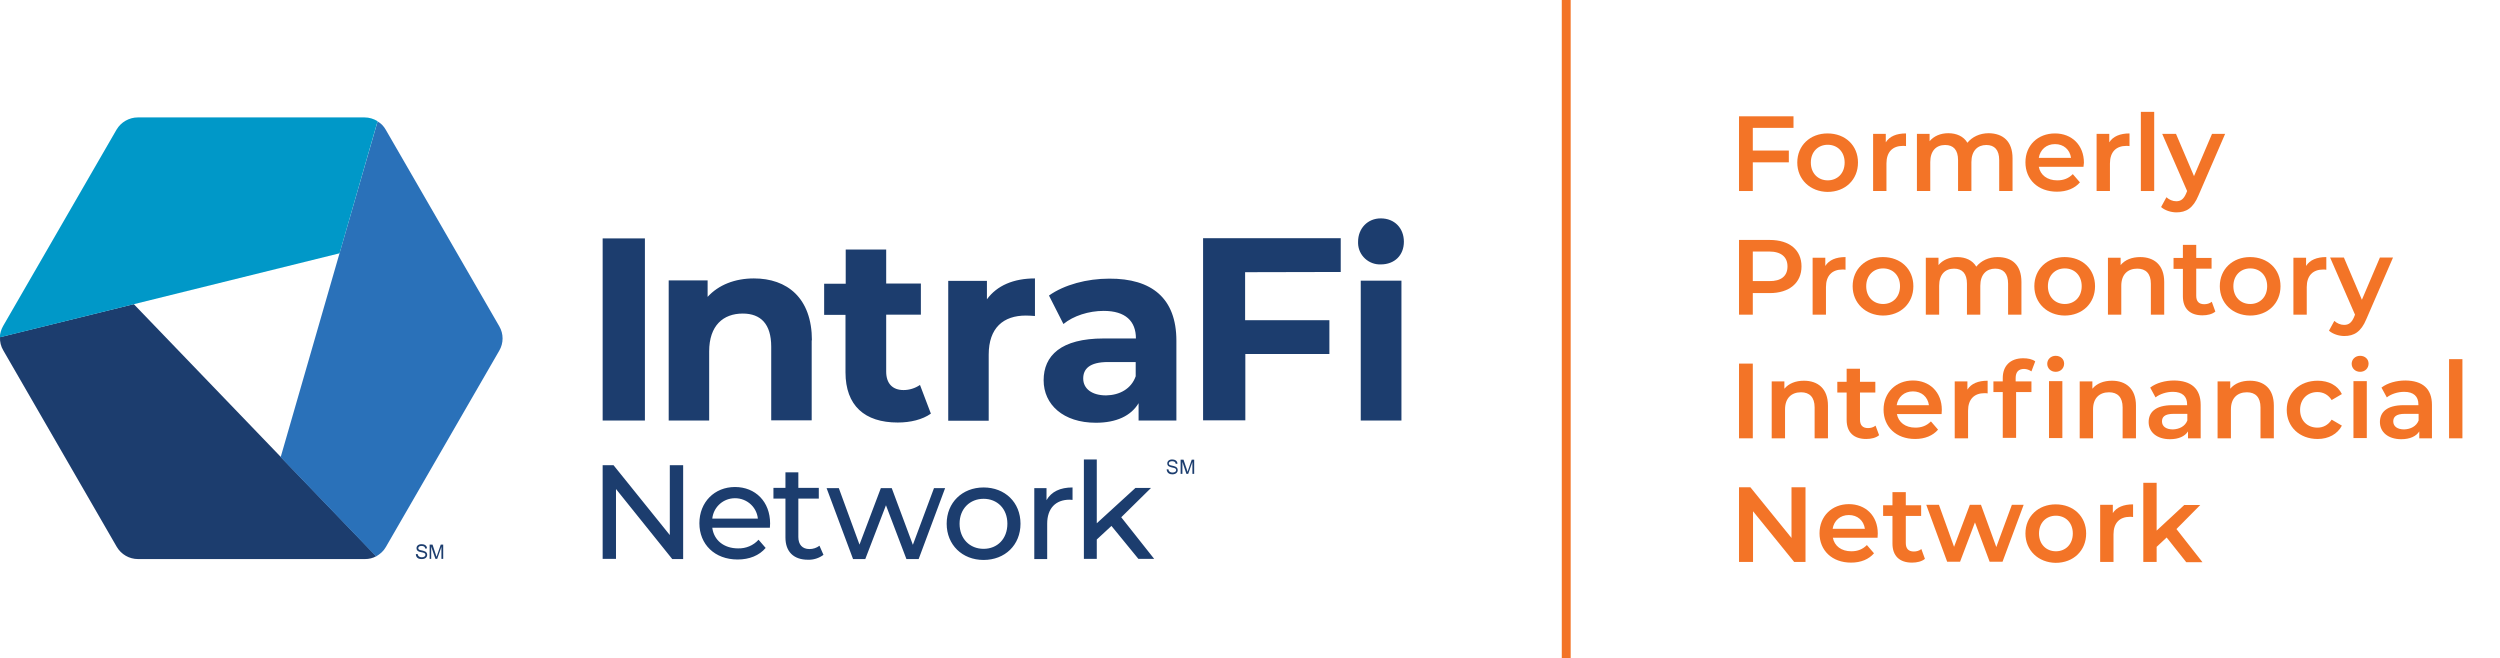 <?xml version="1.0" encoding="utf-8"?>
<!-- Generator: Adobe Illustrator 24.0.3, SVG Export Plug-In . SVG Version: 6.00 Build 0)  -->
<svg version="1.1" id="Layer_1" xmlns="http://www.w3.org/2000/svg" xmlns:xlink="http://www.w3.org/1999/xlink" x="0px" y="0px"
	 viewBox="0 0 1124.2 296" style="enable-background:new 0 0 1124.2 296;" xml:space="preserve">
<style type="text/css">
	.st0{fill:#1C3D6E;}
	.st1{fill:#2A71B9;}
	.st2{fill:#0098C8;}
	.st3{fill:none;stroke:#F37427;stroke-width:4;stroke-miterlimit:10;}
	.st4{enable-background:new    ;}
	.st5{fill:#F37427;}
</style>
<title>IntraFi-FormerlyPIN</title>
<path class="st0" d="M530.9,213.1v-6.4h1.3c1.5,4.5,1.7,4.9,1.8,5.5c0.2-0.6,0.3-0.9,1.9-5.5h1.1v6.4h-0.8v-5.4l-1.9,5.4h-0.8
	l-1.8-5.4v5.4H530.9z M524.6,211.1l0.8-0.1c0,0.1,0.1,1.5,1.9,1.5c1,0,1.6-0.5,1.6-1.1c0-0.9-1-1-1.9-1.2c-0.7-0.2-2.1-0.4-2.1-1.8
	c0-1,0.8-1.8,2.2-1.8c1.1,0,2.3,0.5,2.4,1.9l-0.8,0.1c-0.1-1-0.9-1.2-1.6-1.2c-1.4,0-1.5,0.8-1.5,1c0,0.6,0.4,0.8,1.5,1
	c0.8,0.2,2.5,0.4,2.5,2c0,0.9-0.7,1.9-2.4,1.9C524.8,213.3,524.7,211.5,524.6,211.1L524.6,211.1z M499.8,236.5l-6.6,6.1v8.7h-5.8
	v-44.7h5.8v28.7l17.4-15.9h7l-13.4,13.2l14.8,18.7h-7.1L499.8,236.5L499.8,236.5z M482.3,219.2v5.6c-0.4,0-0.9-0.1-1.3-0.1
	c-6.2,0-10.1,3.8-10.1,10.8v15.9h-5.8v-31.9h5.5v5.4C472.8,221.1,476.7,219.2,482.3,219.2L482.3,219.2z M453,235.5
	c0-6.8-4.6-11.2-10.7-11.2s-10.8,4.4-10.8,11.2c0,6.8,4.6,11.3,10.8,11.3S453,242.3,453,235.5L453,235.5z M425.7,235.5
	c0-9.5,7-16.3,16.6-16.3s16.6,6.7,16.6,16.3s-7,16.3-16.6,16.3S425.7,245,425.7,235.5z M425,219.5l-11.9,31.9h-5.5l-9.2-24.2
	l-9.3,24.2h-5.5l-11.9-31.9h5.5l9.3,25.4l9.6-25.4h4.9l9.5,25.5l9.5-25.5H425z M370.3,249.5c-2,1.5-4.5,2.3-7,2.2
	c-6.4,0-10.1-3.6-10.1-10v-17.5h-5.4v-4.8h5.4v-7h5.8v7h9.2v4.8H359v17.3c0,3.4,1.8,5.4,5,5.4c1.6,0,3.2-0.5,4.5-1.5L370.3,249.5
	L370.3,249.5z M320.3,233.2h20.5c-0.6-5.7-5.7-9.7-11.4-9.1C324.6,224.6,320.8,228.4,320.3,233.2z M346.2,237.3h-25.9
	c0.7,5.6,5.2,9.3,11.6,9.3c3.5,0.1,6.9-1.3,9.2-3.9l3.2,3.7c-2.9,3.4-7.3,5.2-12.6,5.2c-10.3,0-17.2-6.8-17.2-16.3s6.8-16.3,16-16.3
	s15.8,6.6,15.8,16.4C346.3,236.1,346.2,236.8,346.2,237.3L346.2,237.3z M307.2,209.2v42.2h-4.9L277,219.9v31.4h-6v-42.1h4.9
	l25.3,31.4v-31.4L307.2,209.2z M620.9,98.2c6.2,0,10.4,4.4,10.4,10.5s-4.2,10.2-10.4,10.2c-5.4,0.2-10-4-10.2-9.4c0-0.3,0-0.6,0-0.8
	C610.7,102.7,615,98.2,620.9,98.2z M611.9,126.2h18.3v62.9h-18.3L611.9,126.2L611.9,126.2z M559.9,122.4v21.6h37.9v15.2h-37.8v29.8
	h-19v-81.9h61.9v15.2L559.9,122.4z M510.7,169.2v-6.4h-12.4c-8.5,0-11.2,3.2-11.2,7.4c0,4.6,3.9,7.6,10.3,7.6
	C503.4,177.7,508.7,174.9,510.7,169.2L510.7,169.2z M529,153.2v35.9h-17v-7.8c-3.4,5.7-10,8.8-19.2,8.8c-14.7,0-23.5-8.2-23.5-19.1
	c0-11.1,7.8-18.8,27-18.8h14.5c0-7.8-4.7-12.4-14.5-12.4c-6.7,0-13.6,2.2-18.1,5.9l-6.5-12.8c6.9-4.9,17.1-7.6,27.1-7.6
	C517.9,125.2,529,134.1,529,153.2L529,153.2z M465.4,125.2v16.9c-1.5-0.1-2.7-0.2-4.1-0.2c-10.1,0-16.7,5.5-16.7,17.6v29.7h-18.2
	v-62.9h17.4v8.3C448.3,128.4,455.8,125.2,465.4,125.2L465.4,125.2z M418.6,186c-3.8,2.7-9.2,4-14.9,4c-14.9,0-23.5-7.6-23.5-22.6
	v-25.8h-9.6v-14h9.7v-15.4h18.2v15.3h15.6v14h-15.6v25.6c0,5.4,2.9,8.3,7.8,8.3c2.6,0,5.2-0.8,7.4-2.3L418.6,186L418.6,186z
	 M365,153v36h-18.2v-33.1c0-10.2-4.7-14.9-12.8-14.9c-8.8,0-15.1,5.4-15.1,17v31.1h-18.2v-63h17.5v7.4c4.9-5.4,12.3-8.3,20.8-8.3
	c14.9,0,26.1,8.7,26.1,27.9L365,153z M271,107.2h19v81.9h-19V107.2z"/>
<path class="st0" d="M60,136.8L0,151.6c-0.1,2.1,0.4,4.2,1.5,6l51,88.3c2,3.4,5.6,5.5,9.6,5.5h102c1.8,0,3.6-0.4,5.1-1.3l-109-113.3
	L60,136.8z M193.2,251.3v-6.4h1.3c1.5,4.5,1.6,4.9,1.8,5.5c0.2-0.5,0.3-0.9,1.9-5.5h1.1v6.4h-0.8v-5.4l-1.9,5.4h-0.8l-1.9-5.5v5.5
	H193.2z M187,249.2l0.8-0.1c0,0.1,0.1,1.5,1.9,1.5c1,0,1.6-0.5,1.6-1.1c0-0.9-1-1-1.9-1.2c-0.7-0.1-2.1-0.4-2.1-1.8
	c0-1,0.8-1.8,2.3-1.8c1.1,0,2.4,0.5,2.4,1.9l-0.8,0.1c-0.1-1-0.9-1.2-1.6-1.2c-1.4,0-1.5,0.8-1.5,1c0,0.6,0.4,0.8,1.5,1
	c0.8,0.2,2.5,0.4,2.5,2c0,0.9-0.7,1.9-2.4,1.9C187.2,251.5,187,249.7,187,249.2L187,249.2z"/>
<path class="st1" d="M126.2,205.6l42.9,44.6c1.8-1,3.4-2.4,4.4-4.2l51-88.3c2-3.4,2-7.6,0-11l-51-88.3c-0.9-1.6-2.1-2.9-3.7-3.8
	L126.2,205.6z"/>
<path class="st2" d="M152.7,113.9l17.1-59.4c-1.8-1.1-3.8-1.7-5.9-1.7H62c-3.9,0-7.6,2.1-9.6,5.5l-51,88.3c-0.9,1.6-1.4,3.3-1.5,5.1
	L152.7,113.9L152.7,113.9z"/>
<line class="st3" x1="704.3" y1="0" x2="704.3" y2="296"/>
<g class="st4">
	<path class="st5" d="M788.2,57.5v10.2h16.2V73h-16.2v12.9H782V52.3h24.5v5.2H788.2z"/>
	<path class="st5" d="M808.2,73.1c0-7.7,5.8-13.1,13.6-13.1c8,0,13.7,5.4,13.7,13.1s-5.7,13.2-13.7,13.2
		C814,86.2,808.2,80.7,808.2,73.1z M829.5,73.1c0-4.9-3.3-8-7.6-8c-4.3,0-7.6,3.1-7.6,8s3.3,8,7.6,8C826.2,81.1,829.5,78,829.5,73.1
		z"/>
</g>
<g class="st4">
	<path class="st5" d="M857.1,60v5.7c-0.5-0.1-1-0.1-1.4-0.1c-4.6,0-7.4,2.7-7.4,7.9v12.4h-6V60.2h5.7V64
		C849.7,61.3,852.8,60,857.1,60z"/>
	<path class="st5" d="M905,71.2v14.7h-6V72c0-4.6-2.1-6.8-5.8-6.8c-3.9,0-6.7,2.6-6.7,7.7v13h-6V72c0-4.6-2.1-6.8-5.8-6.8
		c-4,0-6.7,2.6-6.7,7.7v13h-6V60.2h5.7v3.3c1.9-2.3,4.9-3.6,8.4-3.6c3.7,0,6.9,1.4,8.6,4.3c2.1-2.6,5.5-4.3,9.6-4.3
		C900.7,60,905,63.5,905,71.2z"/>
	<path class="st5" d="M936.9,75h-20.1c0.7,3.7,3.8,6.1,8.3,6.1c2.9,0,5.1-0.9,7-2.8l3.2,3.7c-2.3,2.7-5.9,4.2-10.3,4.2
		c-8.6,0-14.2-5.5-14.2-13.2S916.4,60,924.1,60c7.5,0,13,5.2,13,13.2C937,73.7,937,74.4,936.9,75z M916.8,71h14.5
		c-0.5-3.7-3.3-6.2-7.2-6.2C920.2,64.8,917.4,67.3,916.8,71z"/>
	<path class="st5" d="M957.6,60v5.7c-0.5-0.1-1-0.1-1.4-0.1c-4.6,0-7.4,2.7-7.4,7.9v12.4h-6V60.2h5.7V64
		C950.2,61.3,953.4,60,957.6,60z"/>
	<path class="st5" d="M962.7,50.3h6v35.6h-6V50.3z"/>
	<path class="st5" d="M1000.6,60.2l-12,27.7c-2.4,5.8-5.6,7.6-9.9,7.6c-2.5,0-5.2-0.9-6.9-2.4l2.4-4.4c1.2,1.1,2.8,1.8,4.4,1.8
		c2.1,0,3.4-1,4.5-3.6l0.4-1l-11.2-25.7h6.2l8.1,19l8.1-19H1000.6z"/>
</g>
<g class="st4">
	<path class="st5" d="M810.1,119.8c0,7.4-5.5,12-14.3,12h-7.6v9.7H782v-33.6h13.8C804.7,107.9,810.1,112.4,810.1,119.8z
		 M803.8,119.8c0-4.2-2.8-6.7-8.3-6.7h-7.3v13.3h7.3C801,126.5,803.8,124.1,803.8,119.8z"/>
	<path class="st5" d="M829.9,115.6v5.7c-0.5-0.1-1-0.1-1.4-0.1c-4.6,0-7.4,2.7-7.4,7.9v12.4h-6v-25.6h5.7v3.7
		C822.5,116.9,825.6,115.6,829.9,115.6z"/>
</g>
<g class="st4">
	<path class="st5" d="M833.1,128.7c0-7.7,5.8-13.1,13.6-13.1c8,0,13.7,5.4,13.7,13.1s-5.7,13.2-13.7,13.2
		C838.9,141.8,833.1,136.3,833.1,128.7z M854.4,128.7c0-4.9-3.3-8-7.6-8c-4.3,0-7.6,3.1-7.6,8s3.3,8,7.6,8
		C851.1,136.7,854.4,133.6,854.4,128.7z"/>
	<path class="st5" d="M909,126.8v14.7h-6v-13.9c0-4.6-2.1-6.8-5.8-6.8c-3.9,0-6.7,2.6-6.7,7.7v13h-6v-13.9c0-4.6-2.1-6.8-5.8-6.8
		c-4,0-6.7,2.6-6.7,7.7v13h-6v-25.6h5.7v3.3c1.9-2.3,4.9-3.6,8.4-3.6c3.7,0,6.9,1.4,8.6,4.3c2.1-2.6,5.5-4.3,9.6-4.3
		C904.7,115.6,909,119.1,909,126.8z"/>
	<path class="st5" d="M914.8,128.7c0-7.7,5.8-13.1,13.6-13.1c8,0,13.7,5.4,13.7,13.1s-5.7,13.2-13.7,13.2
		C920.6,141.8,914.8,136.3,914.8,128.7z M936.1,128.7c0-4.9-3.3-8-7.6-8c-4.3,0-7.6,3.1-7.6,8s3.3,8,7.6,8
		C932.8,136.7,936.1,133.6,936.1,128.7z"/>
	<path class="st5" d="M973.2,126.8v14.7h-6v-13.9c0-4.6-2.3-6.8-6.1-6.8c-4.3,0-7.2,2.6-7.2,7.7v13h-6v-25.6h5.7v3.3
		c2-2.4,5.1-3.6,8.8-3.6C968.6,115.6,973.2,119.1,973.2,126.8z"/>
	<path class="st5" d="M996.2,140.1c-1.4,1.2-3.6,1.7-5.8,1.7c-5.6,0-8.8-3-8.8-8.6v-12.3h-4.2V116h4.2v-5.9h6v5.9h6.9v4.8h-6.9V133
		c0,2.5,1.2,3.8,3.6,3.8c1.2,0,2.4-0.3,3.4-1.1L996.2,140.1z"/>
</g>
<g class="st4">
	<path class="st5" d="M998.2,128.7c0-7.7,5.8-13.1,13.6-13.1c8,0,13.7,5.4,13.7,13.1s-5.7,13.2-13.7,13.2
		C1003.9,141.8,998.2,136.3,998.2,128.7z M1019.5,128.7c0-4.9-3.3-8-7.6-8c-4.3,0-7.6,3.1-7.6,8s3.3,8,7.6,8
		C1016.2,136.7,1019.5,133.6,1019.5,128.7z"/>
	<path class="st5" d="M1046.1,115.6v5.7c-0.5-0.1-1-0.1-1.4-0.1c-4.6,0-7.4,2.7-7.4,7.9v12.4h-6v-25.6h5.7v3.7
		C1038.7,116.9,1041.8,115.6,1046.1,115.6z"/>
</g>
<g class="st4">
	<path class="st5" d="M1076.1,115.8l-12,27.7c-2.4,5.8-5.6,7.6-9.9,7.6c-2.5,0-5.2-0.9-6.9-2.4l2.4-4.4c1.2,1.1,2.8,1.8,4.4,1.8
		c2.1,0,3.4-1,4.5-3.6l0.4-1l-11.2-25.7h6.2l8.1,19l8.1-19H1076.1z"/>
</g>
<g class="st4">
	<path class="st5" d="M782,163.5h6.2v33.6H782V163.5z"/>
	<path class="st5" d="M822,182.4v14.7h-6v-13.9c0-4.6-2.3-6.8-6.1-6.8c-4.3,0-7.2,2.6-7.2,7.7v13h-6v-25.6h5.7v3.3
		c2-2.4,5.1-3.6,8.8-3.6C817.4,171.2,822,174.7,822,182.4z"/>
	<path class="st5" d="M845,195.7c-1.4,1.2-3.6,1.7-5.8,1.7c-5.6,0-8.8-3-8.8-8.6v-12.3h-4.2v-4.8h4.2v-5.9h6v5.9h6.9v4.8h-6.9v12.2
		c0,2.5,1.2,3.8,3.6,3.8c1.2,0,2.4-0.3,3.4-1.1L845,195.7z"/>
</g>
<g class="st4">
	<path class="st5" d="M873.1,186.2H853c0.7,3.7,3.8,6.1,8.3,6.1c2.9,0,5.1-0.9,7-2.8l3.2,3.7c-2.3,2.7-5.9,4.2-10.3,4.2
		c-8.6,0-14.2-5.5-14.2-13.2s5.6-13.1,13.2-13.1c7.5,0,13,5.2,13,13.2C873.2,184.9,873.1,185.6,873.1,186.2z M852.9,182.2h14.5
		c-0.5-3.7-3.3-6.2-7.2-6.2C856.3,176,853.5,178.5,852.9,182.2z"/>
	<path class="st5" d="M893.8,171.2v5.7c-0.5-0.1-1-0.1-1.4-0.1c-4.6,0-7.4,2.7-7.4,7.9v12.4h-6v-25.6h5.7v3.7
		C886.4,172.5,889.5,171.2,893.8,171.2z"/>
</g>
<g class="st4">
	<path class="st5" d="M909.8,161.1c2.1,0,4.1,0.4,5.4,1.4l-1.7,4.5c-0.9-0.6-2.1-1.1-3.3-1.1c-2.5,0-3.8,1.4-3.8,4.1v1.5h7.1v4.8
		h-6.9v20.6h-6v-20.6h-4.2v-4.8h4.2V170C900.6,164.6,903.9,161.1,909.8,161.1z M920.6,163.6c0-2,1.6-3.6,3.8-3.6s3.8,1.5,3.8,3.5
		c0,2.1-1.6,3.7-3.8,3.7C922.2,167.2,920.6,165.6,920.6,163.6z M921.4,171.4h6v25.6h-6V171.4z"/>
	<path class="st5" d="M960.5,182.4v14.7h-6v-13.9c0-4.6-2.3-6.8-6.1-6.8c-4.3,0-7.2,2.6-7.2,7.7v13h-6v-25.6h5.7v3.3
		c2-2.4,5.1-3.6,8.8-3.6C955.9,171.2,960.5,174.7,960.5,182.4z"/>
	<path class="st5" d="M989.6,182.1v15h-5.7V194c-1.4,2.2-4.2,3.5-8.1,3.5c-5.9,0-9.6-3.2-9.6-7.7c0-4.3,2.9-7.6,10.7-7.6h6.6v-0.4
		c0-3.5-2.1-5.6-6.4-5.6c-2.9,0-5.9,1-7.8,2.5l-2.4-4.4c2.7-2.1,6.7-3.2,10.8-3.2C985.3,171.2,989.6,174.7,989.6,182.1z
		 M983.6,189.1v-3h-6.2c-4.1,0-5.2,1.5-5.2,3.4c0,2.2,1.8,3.6,4.9,3.6C980,193,982.6,191.7,983.6,189.1z"/>
	<path class="st5" d="M1022.5,182.4v14.7h-6v-13.9c0-4.6-2.3-6.8-6.1-6.8c-4.3,0-7.2,2.6-7.2,7.7v13h-6v-25.6h5.7v3.3
		c2-2.4,5.1-3.6,8.8-3.6C1018,171.2,1022.5,174.7,1022.5,182.4z"/>
	<path class="st5" d="M1028.3,184.3c0-7.7,5.8-13.1,13.9-13.1c5,0,9,2.1,10.9,6l-4.6,2.7c-1.5-2.4-3.8-3.6-6.4-3.6
		c-4.4,0-7.8,3.1-7.8,8c0,5,3.4,8,7.8,8c2.5,0,4.8-1.1,6.4-3.6l4.6,2.7c-2,3.8-6,6-10.9,6C1034,197.4,1028.3,191.9,1028.3,184.3z"/>
	<path class="st5" d="M1057.5,163.6c0-2,1.6-3.6,3.8-3.6s3.8,1.5,3.8,3.5c0,2.1-1.6,3.7-3.8,3.7
		C1059.1,167.2,1057.5,165.6,1057.5,163.6z M1058.3,171.4h6v25.6h-6V171.4z"/>
	<path class="st5" d="M1093.6,182.1v15h-5.7V194c-1.4,2.2-4.2,3.5-8.1,3.5c-5.9,0-9.6-3.2-9.6-7.7c0-4.3,2.9-7.6,10.7-7.6h6.6v-0.4
		c0-3.5-2.1-5.6-6.4-5.6c-2.9,0-5.9,1-7.8,2.5l-2.4-4.4c2.7-2.1,6.7-3.2,10.8-3.2C1089.3,171.2,1093.6,174.7,1093.6,182.1z
		 M1087.6,189.1v-3h-6.2c-4.1,0-5.2,1.5-5.2,3.4c0,2.2,1.8,3.6,4.9,3.6C1084,193,1086.6,191.7,1087.6,189.1z"/>
	<path class="st5" d="M1101.3,161.5h6v35.6h-6V161.5z"/>
</g>
<g class="st4">
	<path class="st5" d="M811.9,219.1v33.6h-5.1l-18.5-22.8v22.8H782v-33.6h5.1l18.5,22.8v-22.8H811.9z"/>
	<path class="st5" d="M844.3,241.8h-20.1c0.7,3.7,3.8,6.1,8.3,6.1c2.9,0,5.1-0.9,7-2.8l3.2,3.7c-2.3,2.7-5.9,4.2-10.3,4.2
		c-8.6,0-14.2-5.5-14.2-13.2s5.6-13.1,13.2-13.1c7.5,0,13,5.2,13,13.2C844.4,240.5,844.3,241.2,844.3,241.8z M824.1,237.8h14.5
		c-0.5-3.7-3.3-6.2-7.2-6.2C827.5,231.6,824.7,234.1,824.1,237.8z"/>
	<path class="st5" d="M865.6,251.3c-1.4,1.2-3.6,1.7-5.8,1.7c-5.6,0-8.8-3-8.8-8.6V232h-4.2v-4.8h4.2v-5.9h6v5.9h6.9v4.8H857v12.2
		c0,2.5,1.2,3.8,3.6,3.8c1.2,0,2.4-0.3,3.4-1.1L865.6,251.3z"/>
</g>
<g class="st4">
	<path class="st5" d="M910,227l-9.5,25.6h-5.8l-6.6-17.7l-6.7,17.7h-5.8l-9.4-25.6h5.7l6.8,18.9l7.1-18.9h5l6.9,19l7-19H910z"/>
	<path class="st5" d="M910.8,239.9c0-7.7,5.8-13.1,13.6-13.1c8,0,13.7,5.4,13.7,13.1s-5.7,13.2-13.7,13.2
		C916.6,253,910.8,247.5,910.8,239.9z M932.1,239.9c0-4.9-3.3-8-7.6-8c-4.3,0-7.6,3.1-7.6,8s3.3,8,7.6,8
		C928.8,247.9,932.1,244.8,932.1,239.9z"/>
</g>
<g class="st4">
	<path class="st5" d="M959.2,226.8v5.7c-0.5-0.1-1-0.1-1.4-0.1c-4.6,0-7.4,2.7-7.4,7.9v12.4h-6V227h5.7v3.7
		C951.8,228.1,954.9,226.8,959.2,226.8z"/>
	<path class="st5" d="M974.3,241.7l-4.5,4.2v6.8h-6v-35.6h6v21.5l12.4-11.5h7.2l-10.7,10.8l11.7,14.9h-7.3L974.3,241.7z"/>
</g>
</svg>

